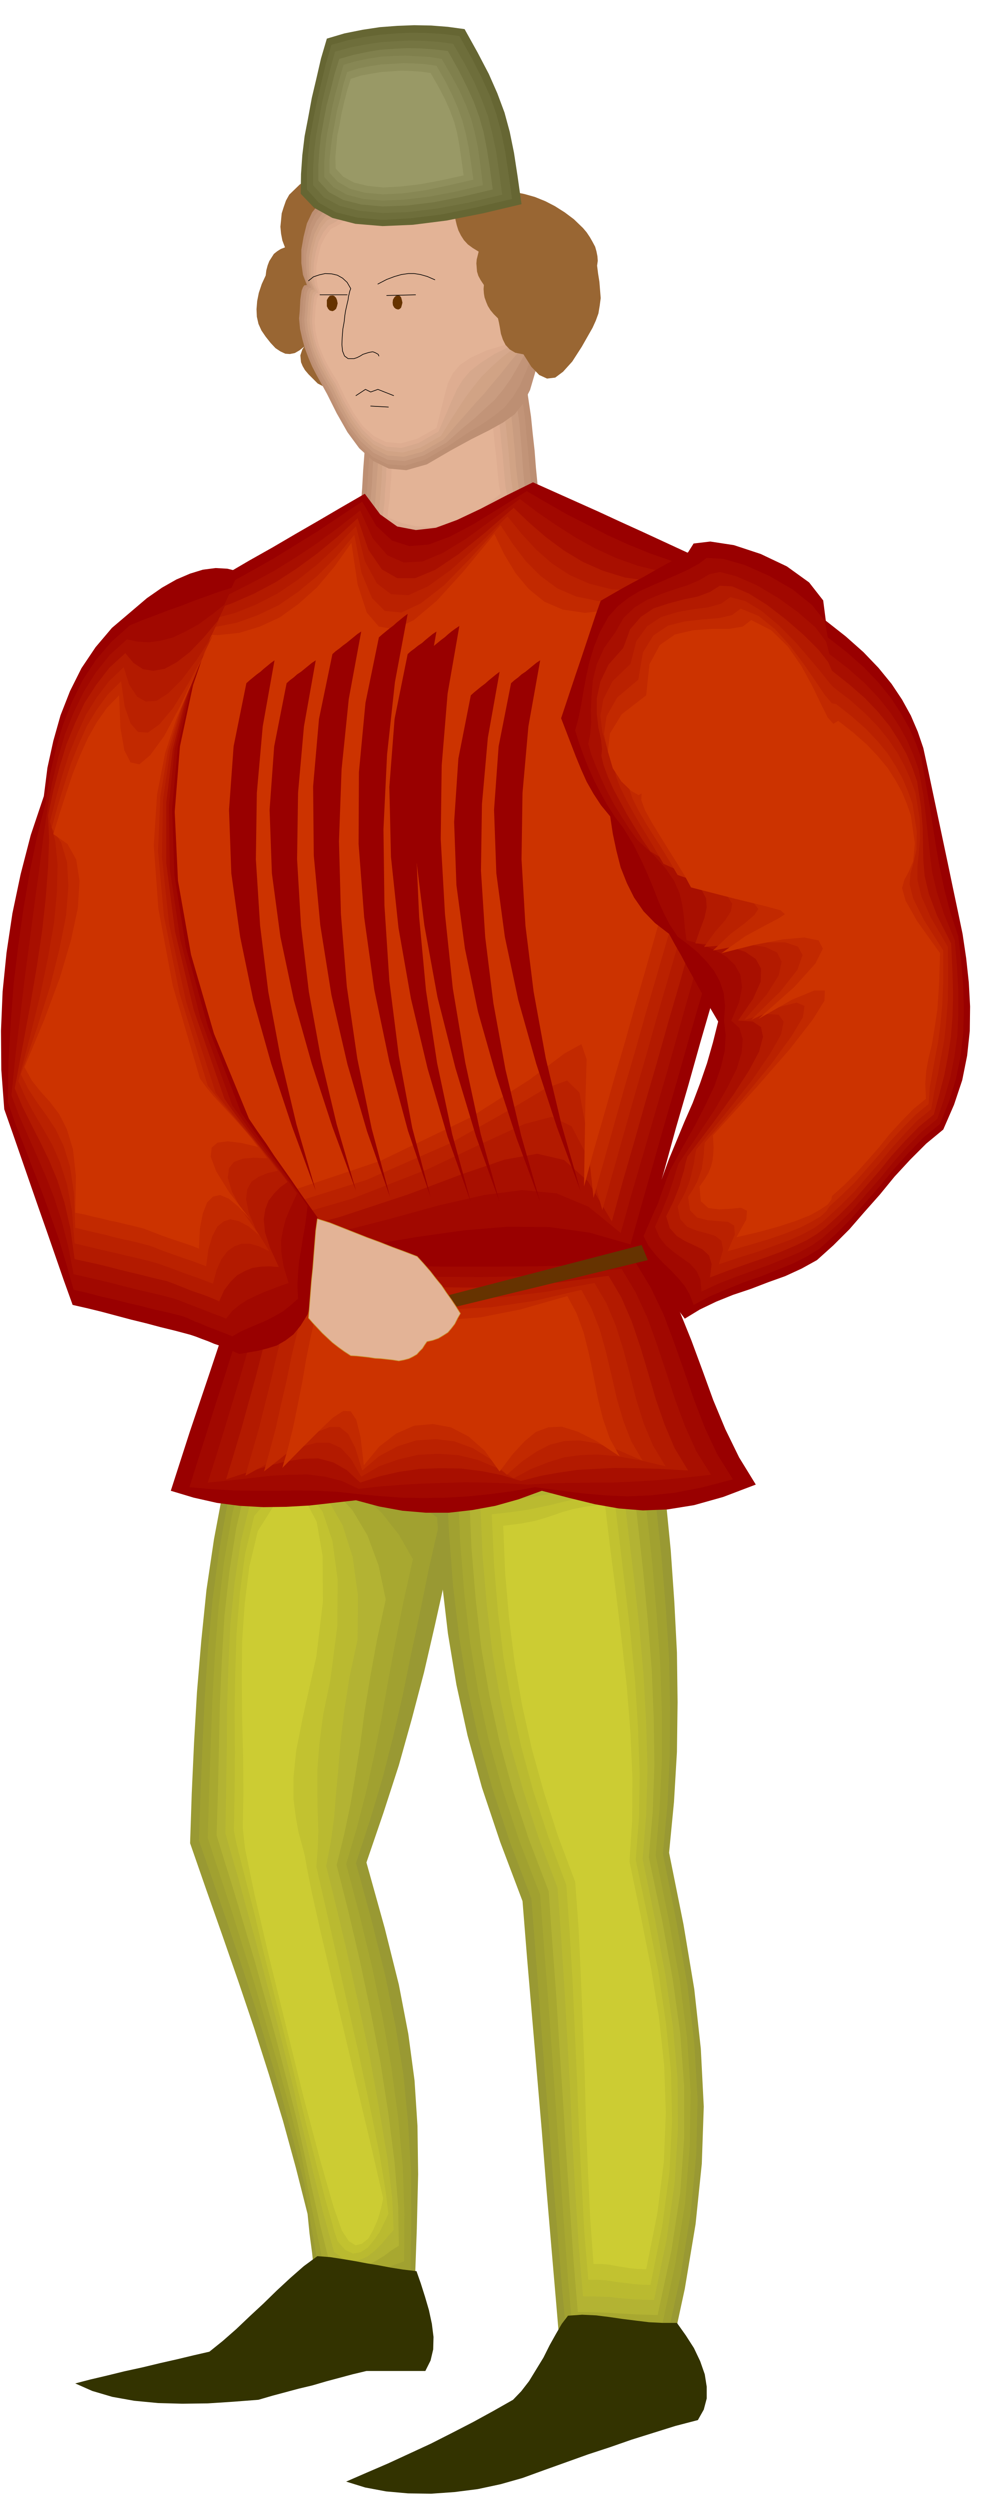 <svg xmlns="http://www.w3.org/2000/svg" fill-rule="evenodd" height="1234.535" preserveAspectRatio="none" stroke-linecap="round" viewBox="0 0 3035 7640" width="490.455"><style>.brush1{fill:#bd8f73}.pen1{stroke:none}.brush2{fill:#c29478}.brush3{fill:#c99c80}.brush4{fill:#d1a385}.brush5{fill:#d6a88c}.brush6{fill:#dead91}.brush7{fill:#e3b396}.brush8{fill:#963}.brush9{fill:#993}.brush10{fill:#a1a130}.brush11{fill:#a8a830}.brush12{fill:#b3b333}.brush13{fill:#baba30}.brush14{fill:#c2c230}.brush15{fill:#cc3}.brush16{fill:#900}.brush17{fill:#a10800}.brush18{fill:#a80f00}.brush19{fill:#b31a00}.brush20{fill:#ba2100}.brush21{fill:#c22900}.brush22{fill:#c30}.brush31{fill:#630}.pen3{stroke:none}.pen4{stroke:#000;stroke-width:2;stroke-linejoin:round}</style><path class="pen1 brush1" d="m1088 1688 6-45 5-48 4-53 4-52 3-54 4-52 4-49 7-43 57-13 61-13 62-14 63-14 62-15 62-14 60-13 58-11 6 41 7 47 5 50 6 54 4 52 5 51 6 47 7 41-71 15-71 15-71 15-71 15-71 15-71 15-71 15-71 15z"/><path class="pen1 brush2" d="m1107 1670 5-42 4-45 3-49 4-49 3-51 3-48 4-46 6-40 54-13 57-12 58-14 59-12 58-14 58-12 57-12 54-10 5 37 6 44 4 47 5 50 4 49 5 47 5 44 7 38-67 17-66 18-67 15-66 16-66 13-66 12-65 11-65 11z"/><path class="pen1 brush3" d="m1120 1651 5-39 5-42 3-45 4-46 2-47 3-45 4-42 6-37 50-12 53-11 53-12 56-12 54-13 55-12 52-12 51-10 5 35 6 41 4 44 4 47 3 46 4 44 5 41 6 37-62 21-61 20-62 16-61 15-62 11-62 9-62 6-61 4z"/><path class="pen1 brush4" d="m1136 1635 5-37 4-39 3-42 3-42 3-44 3-41 3-39 6-35 45-10 49-11 50-11 51-11 50-12 50-11 48-11 48-9 5 32 4 38 4 41 4 43 3 42 5 41 5 37 7 34-58 24-57 22-57 17-57 15-58 10-57 7-57 2h-57z"/><path class="pen1 brush5" d="m1152 1616 4-33 4-36 3-38 3-39 2-40 3-38 3-36 5-32 42-10 45-9 46-10 47-10 46-11 46-10 44-10 43-8 5 29 4 35 4 37 4 40 3 38 4 38 5 34 6 31-54 28-52 25-53 18-52 15-53 7-52 4-53-3-52-6z"/><path class="pen1 brush6" d="m1168 1600 3-31 4-33 2-36 3-36 1-36 3-35 3-32 5-29 38-9 42-9 42-10 43-9 42-10 42-9 41-9 40-7 3 26 4 32 3 34 4 36 3 35 3 34 3 31 6 29-48 32-48 26-48 20-48 14-48 7-48 1-48-6-47-11z"/><path class="pen1 brush7" d="m1184 1581 3-28 4-29 2-32 3-32 1-33 3-31 3-30 5-26 35-9 37-8 37-9 38-8 37-9 38-9 37-9 36-6 3 25 3 29 3 31 4 33 3 31 3 32 3 29 5 26-44 35-43 28-43 20-43 14-44 5-43-3-43-10-43-17z"/><path class="pen1 brush8" d="m1045 566-15-8-14-8-15-8-16-4-20-1-22 9-27 18-32 31-10 18-7 20-6 19-2 21-2 20 2 21 4 21 8 21-13 5-11 7-10 8-7 11-7 11-5 13-4 15-2 16-12 26-9 27-5 25-2 25 1 23 5 22 9 20 13 19 15 19 15 16 15 10 15 7 14 1 15-3 14-8 15-12-6 9-3 9-3 9 1 11 1 10 5 12 7 12 11 13 28 28 25 13h22l21-8 19-15 19-16 19-17 21-11-9-70-9-69-9-69-9-69-9-69-9-69-9-69-9-68z"/><path class="pen1 brush9" d="m721 4400-38 150-29 154-23 155-16 157-13 155-9 156-7 154-5 152 49 141 50 142 49 141 48 142 45 141 43 142 39 142 36 142 3 30 3 30 4 30 4 30 3 29 4 30 4 30 5 30h297l7-194 4-166-2-148-9-139-19-142-29-151-43-172-56-201 52-152 47-145 40-143 37-141 33-143 32-144 32-149 35-154-85-16-87-15-90-15-91-15-92-15-90-15-89-15-83-15z"/><path class="pen1 brush10" d="m731 4448-35 143-26 147-20 148-14 150-10 148-7 149-6 147-5 145 42 121 43 125 43 128 43 132 40 133 40 135 36 136 35 138 6 42 8 43 6 41 8 41 6 37 6 36 5 32 6 30 34 4 35 3 35-1 35-2 34-5 34-5 33-5 33-5 3-170-1-156-9-148-14-144-24-148-31-153-41-166-49-180 43-132 38-127 32-125 29-125 26-128 28-131 28-138 33-144-63-45-70-41-76-36-79-29-83-24-82-16-82-8-79 3z"/><path class="pen1 brush11" d="m742 4494-33 137-24 140-17 141-11 143-8 142-5 142-5 140-4 138 33 101 36 109 36 115 38 121 36 124 37 128 35 130 33 131 11 55 11 56 10 53 11 51 9 46 9 42 7 35 7 29 32 10 32 5 31-2 31-4 29-9 30-11 28-11 28-10 1-144-5-146-14-148-20-150-27-153-32-155-38-158-42-160 33-112 28-109 24-109 22-109 20-114 22-118 25-126 30-135-43-75-52-66-61-57-67-44-73-32-74-16h-76l-74 19z"/><path class="pen1 brush12" d="m753 4540-31 130-21 134-15 134-8 137-6 135-3 135-3 133-4 131 25 81 29 93 30 101 33 111 32 115 33 121 32 124 32 127 15 68 15 68 14 65 14 61 12 54 12 48 9 37 8 28 29 16 29 7 28-2 29-8 26-14 26-16 23-17 22-14-2-120-11-135-19-149-24-155-31-160-33-156-35-150-35-138 23-94 19-90 15-91 15-93 13-99 17-105 21-115 27-125-22-104-34-92-46-77-55-59-63-40-67-18-70 7-69 35z"/><path class="pen1 brush13" d="m766 4588-30 123-19 126-13 128-6 129-4 128-1 129-2 127-2 125 17 60 22 76 24 88 28 100 28 106 30 114 30 118 30 121 18 82 20 81 18 77 18 72 15 62 15 54 11 40 8 28 26 20 26 8 25-3 25-11 23-18 21-21 19-23 17-19-4-95-15-125-25-149-29-160-35-165-35-158-34-143-29-117 14-74 10-72 6-74 7-77 7-84 11-92 16-104 25-115 1-135-16-117-31-98-42-73-53-48-59-18-63 14-64 52z"/><path class="pen1 brush14" d="m777 4633-28 116-16 120-10 122-4 123-2 121 1 122-1 120-2 118 8 40 15 60 19 74 23 89 23 98 27 107 28 111 29 115 23 96 23 95 22 88 21 82 18 71 17 59 12 43 9 26 23 27 24 11 23-4 22-14 19-23 18-26 14-29 12-25-8-68-19-115-30-148-35-165-39-171-36-161-31-136-22-97 4-55 2-53-2-57-1-61v-70l6-78 12-92 22-107 21-163 1-142-16-118-30-89-43-58-51-19-57 22-58 68z"/><path class="pen1 brush15" d="m788 4679-26 109-14 113-8 115-1 117 1 115 3 115 1 113-2 111 7 63 29 140 44 189 53 216 53 215 51 193 41 143 25 71 21 32 21 13 19-5 20-16 15-27 14-32 10-34 6-30-10-43-24-105-35-147-40-171-42-177-38-162-29-129-15-76-6-35-9-35-11-40-8-45-7-55v-66l8-80 19-97 43-193 20-168-1-139-18-104-34-65-42-20-51 29-53 84z"/><path class="pen1 brush9" d="m1329 4467 8 188 13 174 19 163 26 157 34 155 44 159 56 167 68 180 14 175 15 176 15 176 15 176 14 175 15 177 15 175 15 177h330l48-222 33-198 19-184 6-175-9-177-20-182-33-198-44-219 15-155 9-153 2-152-2-152-8-155-11-158-16-163-19-168-86 7-86 8-86 7-85 8-87 7-85 8-86 7-85 9z"/><path class="pen1 brush10" d="m1364 4499 8 181 13 169 19 158 25 153 33 151 43 155 53 162 66 174 13 167 13 170 13 171 14 172 13 171 14 172 14 170 16 171h112l37 1h111l40 1 46-213 31-192 17-178 4-170-10-171-21-177-33-191-42-211 14-150 7-148 1-149-3-150-10-153-13-155-17-160-19-162-81 6-77 8-77 7-75 9-77 8-76 8-79 7-80 8z"/><path class="pen1 brush11" d="m1399 4531 7 175 13 163 18 153 25 150 32 147 42 150 51 156 64 166 12 162 13 166 12 167 12 168 11 167 12 167 12 165 15 164h69l33 1 33 2h31l33 1 34 1 37 1 44-205 30-185 14-173 3-166-11-166-22-172-33-184-41-202 12-144 7-144v-147l-5-148-11-152-13-153-17-156-18-156-77 6-70 8-68 8-65 8-67 8-67 8-71 7-75 8z"/><path class="pen1 brush12" d="m1434 4564 7 167 13 157 17 149 25 145 31 142 40 146 49 150 61 160 11 156 12 161 10 162 11 165 10 163 11 162 11 160 13 157h33l31 1 28 1 29 2 27 1 30 2 31 1 35 1 42-196 27-177 12-167v-160l-12-161-23-166-32-178-41-194 12-140 5-141-2-145-6-146-12-150-14-150-17-151-17-151-72 6-63 9-59 8-55 9-57 8-59 8-63 7-70 7z"/><path class="pen1 brush13" d="m1468 4596 7 160 13 151 17 144 24 141 30 139 40 140 47 145 58 153 11 150 10 155 9 158 9 161 7 160 9 158 10 155 13 152h31l28 1 24 1 25 3 23 2 26 2 27 1 33 1 39-188 24-171 10-162-1-155-14-156-23-160-32-171-38-185 11-134 4-139-4-142-8-145-13-148-16-147-18-147-17-145-67 6-56 8-49 8-46 9-47 8-49 8-56 8-65 7z"/><path class="pen1 brush14" d="m1503 4628 7 153 12 146 17 139 24 137 30 135 37 136 46 140 55 147 10 143 9 150 7 153 7 157 6 155 8 154 8 150 12 144h29l25 2 21 3 20 3 18 2 22 3 24 2 31 1 36-179 22-165 8-156-3-151-16-152-23-155-32-165-37-176 10-129 2-134-5-140-9-143-14-145-17-145-17-143-17-139-62 6-49 8-41 9-35 9-37 8-40 8-49 7-60 7z"/><path class="pen1 brush15" d="m1538 4663 6 145 12 139 17 134 23 132 29 130 37 133 43 134 53 141 10 136 7 144 6 149 6 153 4 152 6 150 7 145 10 139h26l22 2 16 3 16 3 14 2 18 3 21 2 28 1 34-170 20-158 6-150-5-145-16-147-24-149-31-158-35-169 8-123 1-131-6-138-11-140-16-144-17-142-18-140-16-133-57 6-41 8-32 9-26 9-27 9-31 9-42 8-55 7z"/><path class="pen1 brush16" d="m552 1836-77 234-49 198-26 172-5 162 12 162 28 177 39 204 48 245 29 63 29 64 30 64 30 64 30 63 30 64 30 63 31 64 148-9 149-7 149-8 150-7 149-8 150-6 150-8 150-6 36-131 38-131 36-131 38-131 37-132 38-131 37-131 38-130 7-86 8-86 7-86 8-85 7-87 8-85 7-86 9-85-20-49-19-48-19-49-19-48-19-49-18-49-18-48-18-48-68-31-67-31-67-31-66-30-67-31-67-30-67-30-67-30-83 41-77 40-72 34-65 24-61 7-57-11-52-37-47-63-71 41-70 41-71 41-70 41-71 40-70 41-70 41-70 41z"/><path class="pen1 brush17" d="m560 1854-75 227-48 192-26 168-4 158 12 158 27 173 38 199 47 239 28 61 29 62 29 61 30 63 29 61 29 62 29 62 30 62 188-28 170-28 154-26 143-20 132-11 128 1 123 17 125 36 36-128 36-127 36-127 37-127 36-128 37-127 37-128 37-127 6-84 7-83 7-84 7-83 7-84 7-84 7-84 8-84-19-48-18-47-18-47-18-47-18-48-18-46-18-48-18-46-72-21-69-24-67-27-64-29-64-33-63-32-61-35-60-35-85 53-78 48-72 38-64 24-60 5-53-17-48-45-43-74-68 45-67 45-68 42-68 42-69 39-69 38-69 35-69 35z"/><path class="pen1 brush18" d="m568 1871-73 221-46 187-25 164-4 153 12 154 26 168 36 193 45 233 28 60 29 60 28 60 29 60 28 59 28 60 28 60 29 61 227-48 191-49 160-44 136-31 116-15 105 10 98 41 98 80 35-125 36-123 36-125 36-123 35-125 35-124 35-124 36-123 6-82 8-81 6-82 8-81 6-82 8-81 6-81 8-81-18-47-17-46-18-46-17-45-18-46-18-46-18-46-18-45-76-12-70-17-67-24-63-29-61-34-58-37-57-39-54-41-87 65-78 57-71 43-62 26-57 3-50-22-45-52-38-85-65 51-65 48-66 44-66 41-67 36-67 34-69 30-68 27z"/><path class="pen1 brush19" d="m576 1887-71 215-45 182-23 158-4 150 11 149 25 164 36 188 44 227 27 58 27 58 28 58 28 59 27 58 28 59 27 59 28 60 267-69 212-70 165-62 129-44 100-18 82 19 73 65 73 123 33-121 35-121 34-121 35-120 34-121 35-120 34-121 36-120 6-80 6-79 6-79 7-78 7-79 7-79 7-79 8-79-18-46-17-45-17-45-17-44-18-45-16-45-18-45-16-44-80-2-73-10-68-21-61-27-58-35-54-40-51-44-48-46-90 78-79 64-70 47-62 26h-55l-47-27-41-60-33-96-62 57-62 51-63 46-63 41-66 35-66 29-67 24-68 20z"/><path class="pen1 brush20" d="m584 1903-68 209-44 177-23 155-4 145 10 145 25 159 34 183 43 220 26 56 27 56 27 57 27 57 26 57 27 58 27 57 28 58 305-89 233-91 171-81 122-56 84-22 60 29 47 90 47 166 33-118 33-117 33-117 34-117 33-118 34-117 34-117 34-117 6-77 7-77 6-77 7-76 6-78 7-77 7-77 7-77-18-44-16-43-17-44-16-43-17-44-17-43-17-44-16-43-84 9-75-4-67-17-60-26-55-36-49-43-45-49-42-52-92 90-80 73-71 51-60 27-53-3-43-33-37-68-27-107-59 62-59 55-61 48-61 41-64 33-65 26-67 18-68 12z"/><path class="pen1 brush21" d="m592 1921-67 202-42 172-22 149-4 141 10 141 25 155 34 177 42 214 24 54 26 56 25 55 27 56 25 54 26 56 26 55 27 56 346-108 254-111 176-99 116-69 67-25 38 37 21 114 22 208 32-114 32-114 32-114 33-113 32-114 33-113 33-114 33-113 6-75 6-75 6-75 7-74 6-75 7-75 6-74 7-74-17-43-16-42-16-42-16-42-17-43-15-42-17-42-15-42-90 18-77 2-68-14-58-25-51-38-45-45-40-53-37-57-93 102-80 82-71 55-59 28-51-5-39-39-32-77-22-116-56 67-57 58-59 49-60 41-63 30-64 23-66 13-66 5z"/><path class="pen1 brush22" d="m600 1938-65 196-40 167-22 145-3 136 10 137 23 149 33 173 40 207 24 53 26 53 24 53 26 54 25 53 25 54 25 54 26 55 385-129 274-132 182-116 108-81 51-28 16 46-4 138-4 251 30-111 32-111 31-110 32-109 31-111 32-110 31-110 32-110 6-73 6-72 6-73 7-72 6-73 7-72 6-72 7-72-17-42-15-41-17-41-15-41-16-42-16-40-15-42-15-40-94 28-79 9-68-10-56-24-48-39-40-48-35-58-30-62-95 115-81 89-70 59-58 28-49-8-37-43-28-86-19-127-52 73-53 63-57 51-57 41-61 28-62 19-66 7-66-3z"/><path class="pen1 brush16" d="m761 3840-31 89-30 89-30 90-30 90-30 89-30 89-29 90-29 90 70 21 71 16 70 9 72 4 70-1 71-4 71-8 71-8 71 19 71 13 71 6h71l71-8 71-13 71-20 71-26 84 22 78 19 73 13 74 6 75-3 81-13 89-25 100-38-51-83-42-86-37-89-33-91-34-92-36-89-42-87-49-80H761z"/><path class="pen1 brush17" d="m798 3859-29 84-27 86-27 86-27 87-28 86-27 86-27 85-27 86 68 6 68 4 65 1h65l62-1 62 1 62 3 62 7 66 6 68 5 68 1 69-1 68-4 68-7 67-9 68-12 76 10 71 9 68 6 68 3 69-3 75-8 83-16 95-25-48-77-38-81-33-86-30-87-31-88-32-85-39-82-46-76-152 7-148 4-145 1h-142l-141-3-139-3-139-3-139-3z"/><path class="pen1 brush18" d="m833 3878-26 79-24 81-24 83-24 84-25 83-25 83-25 81-25 79 68-7 65-7 60-7 58-3 54-1 54 7 51 13 51 24 62-7 65-5 66-4 66-2 65-2 66 1 64 2 63 4 69-4 64-1 62-1h62l64-3 70-4 78-7 91-10-45-72-35-78-30-81-27-83-28-84-29-81-36-78-43-72-151 14-142 8-137 3-131-1-129-5-126-5-126-8-125-6z"/><path class="pen1 brush19" d="m871 3899-24 73-23 78-22 79-21 81-22 79-22 80-23 77-23 75 67-22 62-19 55-14 52-8 46-1 45 12 41 23 42 39 58-19 61-14 63-9 64-2 63 1 63 8 60 12 59 18 62-16 57-10 55-8 56-3 58-3 65 1 73 2 85 5-41-68-31-73-27-78-23-79-24-80-26-77-32-74-39-66-150 20-137 12-128 4-121-1-117-7-113-9-112-10-111-9z"/><path class="pen1 brush20" d="m908 3921-22 68-20 73-19 75-18 78-19 76-19 76-21 73-20 70 65-36 58-30 50-23 45-12h38l36 16 31 34 31 54 55-32 59-21 60-14 62-3 60 4 59 14 57 24 54 33 54-29 51-20 48-15 50-7 52-2 59 5 69 12 81 19-38-63-29-69-23-74-19-75-20-76-23-73-29-69-36-61-148 27-131 16-120 5-110-2-104-9-99-11-99-14-98-12z"/><path class="pen1 brush21" d="m946 3942-20 62-18 69-17 72-15 74-17 73-16 72-18 68-18 65 63-50 55-40 45-31 38-15h30l26 21 22 43 21 69 52-44 56-30 57-18 60-4 57 7 57 21 53 33 50 48 47-41 44-30 41-21 44-11 46-2 54 9 63 20 76 33-34-58-25-64-20-69-16-70-17-72-19-68-25-64-31-57-146 34-128 19-112 6-100-2-92-11-85-15-84-17-84-14z"/><path class="pen1 brush22" d="m983 3961-18 58-15 65-14 68-12 71-14 70-14 69-16 65-17 59 63-64 52-52 40-38 31-20 23 1 17 26 13 53 10 86 47-57 52-40 55-24 57-5 55 10 54 28 50 44 45 63 40-53 37-40 34-28 38-14 41-2 48 15 58 29 71 47-30-54-21-60-16-65-13-67-14-68-16-64-22-60-28-52-144 41-122 24-104 8-88-3-80-13-72-18-70-20-71-19z"/><path class="pen1" d="m970 6895-42 31-41 36-41 38-41 40-42 39-41 39-41 36-41 33-48 11-50 12-53 12-54 13-55 12-53 13-51 12-46 12 52 23 61 18 67 12 73 7 74 2 78-1 77-5 78-6 41-12 41-11 41-11 42-10 41-12 41-11 41-11 42-10h180l16-32 8-34 1-38-5-40-9-42-12-41-13-41-13-37-41-5-38-6-37-7-36-6-37-7-36-6-39-6-39-3zm766 182-19 25-18 31-19 34-19 38-22 36-22 36-24 31-25 26-60 34-62 34-64 33-65 33-67 31-65 30-65 28-62 27 58 18 64 12 67 6 71 1 71-5 71-9 70-15 67-19 66-24 67-24 67-24 67-22 66-23 67-21 67-21 69-18 18-32 9-34v-36l-6-38-14-40-19-40-25-39-27-38h-44l-41-2-41-5-40-5-41-6-40-5-43-2-43 3z" style="fill:#330"/><path class="pen1 brush16" d="m731 1747-36-9-36-2-39 5-39 12-42 18-44 25-46 32-47 40-60 51-50 59-43 64-35 70-29 74-22 78-18 82-11 87-40 119-31 120-25 119-18 120-12 119-5 120 1 120 9 120 26 74 26 75 26 75 26 75 26 74 26 75 26 75 27 75 44 10 45 11 45 12 45 12 45 11 45 12 45 11 45 12 18 6 18 7 19 7 19 8 18 6 20 8 18 8 20 9 29-5 29-5 28-7 29-9 26-15 25-19 22-27 21-34 11-33 10-32 9-34 6-34 3-38v-39l-3-42-6-45-27-38-26-37-26-38-26-37-27-38-25-38-27-38-25-37-107-260-70-241-40-226-10-211 16-200 40-187 61-178 80-169z"/><path class="pen1 brush17" d="m710 1796-39 12-39 14-39 14-38 15-40 14-39 15-40 15-39 16-56 50-48 56-40 61-33 67-28 71-22 76-18 79-13 84-26 103-22 107-19 110-16 114-14 115-9 119-7 121-2 124 24 69 27 68 26 68 27 69 25 69 26 73 23 76 23 82 41 9 41 11 41 9 42 11 40 9 42 11 41 9 44 11 18 7 19 9 19 7 20 9 19 7 20 8 19 7 19 8 24-14 27-12 26-11 26-11 25-13 25-14 24-19 24-21-2-41 2-37 3-36 6-34 5-34 6-33 5-35 4-34-26-37-25-36-26-36-26-35-26-36-25-35-25-35-24-34-102-265-67-241-35-221-7-202 17-188 39-173 56-162 72-153z"/><path class="pen1 brush18" d="m691 1844-43 34-41 30-40 22-38 18-38 10-35 5-35-2-33-7-52 47-43 54-37 59-31 64-27 68-21 72-18 75-14 80-13 89-12 95-14 101-14 108-15 112-14 118-15 123-13 128 24 64 27 61 27 61 27 62 25 64 23 71 20 77 17 87 39 9 39 9 38 9 38 10 36 9 38 9 39 9 41 11 17 6 20 8 21 8 21 8 20 8 21 8 19 7 19 8 19-24 22-18 23-15 25-12 24-11 26-10 26-10 26-9-15-50-7-42-1-38 6-33 8-31 11-27 12-27 12-26-25-35-25-33-25-33-24-33-26-34-25-33-24-34-24-33-98-269-61-239-32-215-3-193 18-175 39-159 53-148 65-137z"/><path class="pen1 brush19" d="m670 1892-47 56-43 45-40 31-37 20-35 6-31-5-29-19-25-30-49 45-40 52-36 56-29 62-26 64-21 69-19 72-16 76 3 74-3 84-7 92-11 101-16 108-20 118-23 124-25 133 24 57 27 54 27 53 27 56 25 60 22 69 18 79 13 94 37 8 36 8 33 8 34 9 33 8 34 8 35 9 39 9 17 6 20 8 20 8 23 9 21 7 22 8 20 8 18 8 15-34 19-25 20-20 23-13 24-10 26-4 26-1 29 2-27-59-15-47-4-40 5-31 10-26 17-22 19-19 22-16-25-33-24-31-25-31-24-31-25-32-24-32-24-32-22-32-94-272-57-239-27-210v-183l20-164 37-145 48-132 57-121z"/><path class="pen1 brush20" d="m651 1940-51 78-45 60-41 41-36 23-33 2-26-15-24-36-17-54-45 43-37 49-33 53-27 59-25 62-21 66-19 68-18 72 16 60 7 72-2 83-9 95-18 104-24 116-31 126-36 137 23 52 26 48 27 46 28 49 24 55 21 66 15 81 8 99 34 8 33 8 30 7 31 7 29 7 31 7 33 8 36 10 16 6 20 7 21 8 24 9 23 8 23 8 20 8 19 7 11-42 15-33 18-24 21-15 22-8h26l28 8 31 15-41-67-22-52-8-41 4-30 13-23 22-15 27-11 31-7-24-32-23-30-24-30-24-29-25-30-24-29-24-30-22-29-90-277-52-237-22-205 3-174 22-152 36-131 45-118 50-105z"/><path class="pen1 brush21" d="m630 1988-54 100-47 76-42 50-35 25-30-2-23-26-18-52-11-77-41 41-34 47-30 50-25 56-23 57-20 63-20 65-19 69 29 45 18 60 4 74-7 89-20 101-29 116-40 127-49 141 23 46 27 41 28 39 28 42 24 50 20 64 12 81 4 106 32 8 30 7 27 6 26 7 25 6 28 6 29 7 34 9 15 6 20 8 23 8 25 9 23 8 24 8 21 8 18 7 7-52 12-40 15-29 19-16 21-7 26 6 30 16 33 28-53-76-31-58-13-43 4-29 15-19 27-10 34-3 41 2-22-30-22-28-23-27-23-27-24-28-24-27-23-28-21-27-86-281-48-237-18-199 7-166 23-139 36-118 40-101 41-89z"/><path class="pen1 brush22" d="m608 2037-58 122-48 90-43 59-33 28-27-6-19-37-12-69-4-99-37 38-31 44-27 48-24 53-22 55-20 59-20 62-20 65 43 30 27 48 10 65-5 83-21 98-34 115-48 129-60 144 22 41 28 35 28 31 28 37 23 45 19 62 9 82-2 112 30 6 28 7 23 5 23 6 21 4 24 6 26 6 32 8 16 6 21 8 23 9 26 9 24 8 24 8 20 7 17 7 3-62 9-46 13-33 18-18 21-5 27 11 30 25 37 40-66-85-39-63-17-45 3-28 18-15 31-4 42 5 50 12-21-28-22-26-23-26-23-25-24-26-23-25-22-27-19-26-83-284-44-235-14-193 10-156 25-128 34-103 37-86 32-74z"/><path class="pen1 brush16" d="m2103 1688-34 18-33 18-34 19-33 19-34 18-33 18-33 19-33 19-16 45-15 45-15 45-15 45-15 44-15 45-15 45-15 45 15 39 15 39 15 39 16 39 17 38 21 37 23 35 28 34 8 53 11 52 13 51 19 48 22 44 29 42 35 36 43 33 18 33 19 33 18 34 19 34 18 33 19 34 19 33 20 34-16 64-18 63-21 61-23 61-25 57-24 58-24 58-21 58-12 24-12 26-12 25-11 27-12 26-11 26-11 27-10 28 18 25 20 27 20 27 21 29 20 28 21 28 20 27 21 28 46-28 50-24 52-21 54-18 52-20 53-19 50-23 47-26 50-45 49-49 46-53 47-53 45-55 48-52 49-49 52-43 33-76 25-75 15-75 8-75 1-75-4-74-8-74-11-74-15-72-15-71-15-72-15-71-15-71-15-71-15-71-15-69-17-50-21-49-27-49-32-48-40-49-46-48-54-48-61-48-8-62-43-55-68-49-80-38-82-27-72-11-51 6-17 27z"/><path class="pen1 brush17" d="m2136 1723-33 18-35 16-37 16-37 16-38 17-35 21-32 25-29 32-26 47-19 47-14 47-10 46-8 43-7 42-8 39-10 37 11 36 14 39 15 38 18 40 19 37 21 38 23 36 26 34 30 49 24 48 20 44 18 43 15 39 17 38 18 35 24 36 32 24 30 25 26 27 24 30 17 31 12 36 4 39-3 45 5 45-3 48-12 51-19 55-27 57-32 63-38 67-40 73-9 24-9 25-9 25-9 26-11 24-11 25-11 25-11 26 15 29 21 27 22 24 24 23 22 23 21 25 16 27 12 32 49-26 52-22 52-21 52-18 50-20 47-19 44-22 39-24 48-43 47-47 44-50 45-51 43-52 45-50 46-47 50-41 28-70 21-69 14-69 8-69 2-71-2-72-6-75-9-78-25-76-18-69-14-66-11-63-10-64-10-64-12-69-13-73-17-47-20-46-26-46-30-46-38-47-44-46-52-46-59-46-9-50-39-49-60-48-71-41-74-33-66-19-51-3-24 18z"/><path class="pen1 brush18" d="m2168 1755-32 19-36 15-41 13-40 14-41 17-38 23-34 32-25 44-35 49-22 49-12 49-4 47-2 43 1 40-3 35-6 29 9 32 14 36 16 38 19 40 20 38 24 39 23 36 25 35 50 46 38 43 25 37 16 37 8 34 5 34 3 36 5 39 45 13 41 17 35 20 27 26 17 30 5 38-9 46-24 56 25 23 10 33-3 41-15 50-29 58-39 68-51 77-59 87-8 24-7 24-8 24-8 24-10 24-9 24-11 24-11 25 13 31 20 26 24 20 26 19 24 17 20 22 12 27 3 36 54-25 54-21 53-19 50-18 46-19 43-18 37-21 32-22 46-41 45-44 42-48 43-49 41-50 43-48 44-45 48-40 22-65 18-63 12-63 9-63 3-67v-69l-4-75-7-81-33-80-22-68-14-60-7-56-6-56-6-58-8-66-14-76-16-45-19-44-24-44-29-44-36-45-42-44-50-44-57-44-10-38-33-44-53-46-61-44-66-39-62-27-50-13-32 7z"/><path class="pen1 brush19" d="m2200 1790-30 19-37 14-44 9-45 12-46 15-39 26-33 38-21 57-45 51-25 52-11 51v48l5 42 8 37 3 29-2 20 7 29 13 35 17 38 21 39 21 39 24 40 23 37 24 35 72 43 51 38 31 32 16 30 2 28-7 32-13 35-15 43 58 4 52 8 43 14 32 22 16 29-1 40-23 52-46 67 45 3 25 17 6 30-12 45-31 58-47 73-63 87-78 103-6 21-5 23-7 22-6 23-9 23-9 23-11 23-12 24 11 36 21 24 26 16 28 13 25 12 20 19 8 26-5 41 58-22 57-20 52-18 49-18 42-18 38-18 31-19 25-19 43-39 42-42 40-46 40-46 39-48 41-45 42-43 45-37 17-62 15-58 11-57 9-57 5-62 2-67-2-75-4-85-43-85-25-66-13-55-4-48-1-48-1-52-5-63-12-78-15-43-18-42-24-42-27-42-35-43-40-42-48-42-53-42-12-27-30-38-45-45-53-46-58-45-56-35-51-22-38-2z"/><path class="pen1 brush20" d="m2232 1825-28 20-39 11-47 6-49 9-49 15-42 28-33 45-18 70-55 53-28 55-9 51 6 49 12 41 14 35 10 23 1 12 5 26 13 33 18 37 22 40 23 40 25 41 23 39 21 36 94 41 64 32 37 25 15 24-4 23-18 28-30 34-34 47 72-6 64-1 51 7 36 17 14 28-9 42-37 59-68 77 64-18 41 2 15 21-8 40-33 58-53 78-77 97-96 118-4 21-3 21-5 21-5 22-7 22-9 22-11 22-13 23 8 39 21 23 29 12 31 8 26 8 19 15 5 27-13 45 62-21 58-18 52-19 47-17 39-18 33-18 24-17 18-16 41-38 40-40 38-44 39-44 37-45 39-43 39-41 43-35 10-57 11-52 9-50 10-52 6-58 5-64 1-75-1-88-52-90-29-65-12-50v-40l4-40 4-46-1-60-13-80-15-41-18-40-22-41-27-40-33-41-38-39-46-41-51-39-13-14-25-32-37-44-43-50-50-50-51-43-51-31-46-12z"/><path class="pen1 brush21" d="m2264 1860-27 20-40 9-50 4-53 6-52 13-45 30-32 52-14 83-65 55-32 57-8 54 11 50 19 41 23 32 17 18 5 4 2 23 11 31 18 36 24 41 25 40 26 41 23 38 21 36 115 39 76 27 42 20 14 18-12 18-29 25-45 34-53 50 86-16 75-9h60l39 13 14 26-16 45-51 65-90 88 84-39 55-14 24 10-5 35-35 58-61 84-89 108-115 133-2 18-1 20-3 21-3 21-7 20-8 21-12 22-15 23 6 41 22 22 31 8 34 3 29 2 19 12 2 27-22 51 66-19 60-18 52-18 45-18 35-18 27-16 17-16 9-14 39-36 39-38 36-41 37-42 36-43 37-40 38-39 41-34 4-52 8-45 8-45 9-46 7-53 6-62 3-75v-91l-60-95-32-64-11-44 3-33 9-32 9-40 1-57-13-83-14-39-16-38-21-38-24-38-31-38-36-38-43-38-48-38-14-3-21-25-29-43-35-51-42-56-46-51-51-41-54-22z"/><path class="pen1 brush22" d="m2296 1895-26 20-42 7h-53l-56 4-56 13-46 32-32 59-10 95-75 58-36 59-6 55 15 51 26 40 30 29 23 13 9-5-1 20 11 30 19 35 25 41 26 42 27 43 24 39 20 37 136 35 90 22 48 13 13 12-18 12-42 22-61 33-73 52 99-25 87-17 67-6 44 9 13 25-23 46-64 71-110 98 103-59 68-28h32l-1 31-36 58-69 89-102 117-134 148 1 18 1 19-1 19-2 20-5 19-8 20-12 20-15 21 4 45 23 21 33 4 37-2 30-3 18 9-2 27-30 54 69-16 61-17 52-17 43-17 32-18 22-15 11-15 2-11 37-33 36-36 35-39 35-40 33-41 36-39 36-37 39-32-2-46 3-40 7-38 10-41 8-48 9-60 5-76 3-96-70-98-35-62-11-39 7-25 13-24 14-33 5-55-12-85-13-37-15-36-20-36-23-36-30-36-34-36-41-36-46-36-15 9-17-19-21-42-26-54-34-62-41-59-51-50-61-31z"/><path class="pen1 brush1" d="m999 1203 30 60 33 58 36 49 43 39 47 23 54 5 63-18 72-42 64-35 54-27 43-24 35-25 26-33 21-41 17-58 14-75 3-26 4-25 4-25 4-25 3-26 4-26 3-26 4-25-9-28-9-27-9-27-9-27-9-27-9-27-9-27-9-27-51-20-50-20-51-20-50-19-51-20-51-20-51-20-50-19-26 15-25 17-25 15-25 17-26 16-26 17-26 16-25 18-25 13-20 25-16 34-10 40-7 40v41l5 36 12 31-8 1-4 6-4 10-2 13-2 14-1 18-1 19-2 21 3 32 7 31 8 29 11 29 11 26 14 27 15 27 16 29z"/><path class="pen1 brush2" d="m1005 1198 28 58 32 56 35 48 40 37 45 22 53 4 61-18 70-41 56-38 47-29 38-26 32-26 25-31 23-38 22-51 23-66 3-26 4-25 3-25 4-24 3-25 3-25 4-25 5-24-9-27-9-26-9-26-9-26-9-26-9-26-8-26-8-26-50-20-49-19-49-20-49-19-49-20-49-19-48-20-48-18-26 15-25 17-24 15-24 17-25 15-25 16-25 15-24 16-24 13-20 25-15 33-11 38-7 39v40l4 36 11 30-7 1-4 6-3 9-1 13-2 14-1 18-1 18-2 21 3 31 7 30 8 28 10 28 11 25 13 27 14 26 17 27z"/><path class="pen1 brush3" d="m1010 1193 27 56 31 54 34 45 40 36 43 21 52 4 58-17 69-39 47-42 40-33 31-29 29-26 25-30 25-35 26-45 31-57 3-24 4-24 3-24 4-23 3-24 3-24 3-24 4-23-9-26-8-25-9-25-8-25-9-26-8-24-8-26-8-24-48-20-47-19-47-18-47-18-48-19-47-19-47-19-47-18-24 15-24 15-24 15-23 15-24 15-24 15-24 16-23 17-23 12-19 24-15 31-10 37-7 37v38l4 34 11 28-7 2-4 7-3 9-1 12-2 14-1 16-1 17-2 20 3 31 7 29 8 27 10 28 11 25 12 25 14 25 15 27z"/><path class="pen1 brush4" d="m1016 1185 26 54 29 52 33 45 38 35 42 21 50 4 56-15 66-38 39-45 32-36 27-31 25-27 24-29 27-32 31-39 41-48 3-24 3-23 3-23 4-23 3-24 4-22 3-24 4-22-9-25-8-24-8-24-7-24-9-25-8-25-8-25-7-24-47-18-46-18-46-18-45-17-46-18-46-18-46-18-45-17-23 14-23 14-23 15-22 15-23 14-23 15-23 14-22 15-22 12-18 24-15 30-10 36-7 36v37l4 33 11 27-7 2-4 6-3 9-1 12-2 12-1 16-1 17-2 20 3 29 6 28 7 26 10 26 10 24 13 24 13 24 16 26z"/><path class="pen1 brush5" d="m1021 1179 25 53 29 50 31 43 37 34 40 19 48 5 54-15 63-36 30-49 25-39 22-33 22-29 23-29 29-29 37-33 50-38 3-23 3-22 3-22 3-22 3-23 3-21 3-23 3-21-8-24-7-23-8-23-7-23-8-24-8-23-8-24-7-23-45-18-44-17-44-18-43-17-44-18-44-18-44-17-43-17-23 14-22 14-22 14-22 15-23 14-21 14-23 14-21 14-22 12-18 22-15 30-9 35-6 35-1 35 4 32 11 27-6 2-3 5-3 8-1 11-2 12-1 16-1 16-2 18 3 28 6 28 6 25 10 25 10 23 12 24 13 24 15 24z"/><path class="pen1 brush6" d="m1026 1174 24 50 28 48 30 41 34 33 39 19 46 4 52-15 61-35 23-53 18-42 16-35 18-29 22-26 32-25 42-27 59-29 3-22 3-21 3-22 3-21 3-22 3-21 3-21 3-21-8-23-7-22-8-23-7-22-8-24-8-22-8-23-7-21-43-18-42-17-42-17-42-16-43-18-42-16-42-17-42-15-22 13-21 14-21 14-21 14-21 13-21 14-21 13-21 15-21 11-17 21-14 28-9 33-6 34-1 34 4 31 11 25-6 1-4 5-3 8-1 11-2 12-1 15-1 16-1 18 2 27 5 27 7 24 10 24 9 22 12 23 12 22 15 24z"/><path class="pen1 brush7" d="m1032 1166 23 49 26 47 28 40 34 31 37 18 45 4 50-14 59-33 14-56 11-44 10-37 15-30 22-26 33-22 48-22 67-20 2-21 3-20 3-21 3-20 2-21 3-20 3-21 3-20-8-22-7-21-7-22-7-21-8-23-6-21-8-23-6-21-42-17-41-16-41-16-40-16-41-16-39-15-41-15-39-15-21 12-21 14-21 12-20 14-21 12-20 13-20 12-19 13-21 11-16 22-14 27-8 32-6 33v33l4 29 10 25-6 1-4 5-3 7-1 11-2 11-1 15-1 15-1 18 2 25 5 25 6 22 9 23 9 21 12 22 12 21 15 23z"/><path class="pen1 brush8" d="m1420 566-9 8-9 9-9 8-6 10-5 9-2 13 3 14 8 17 1 17 4 17 5 16 8 16 9 14 12 13 15 11 18 11-3 12-3 12-1 12 1 13 1 12 4 13 7 13 10 15-1 12 1 14 2 12 5 14 5 12 8 13 10 12 13 13 3 13 3 16 3 18 6 18 8 16 13 14 17 10 25 5 24 38 24 25 24 11 25-3 24-18 28-31 29-45 33-58 10-22 8-22 4-24 3-23-2-25-2-25-4-25-3-24 2-15-1-14-3-15-4-14-8-15-8-14-10-15-11-13-28-27-28-21-30-19-29-15-32-13-32-9-34-7-34-4-15-3-14-2-15-2-14-2-15-2-14-2-14-2-14-1z"/><path class="pen1" style="fill:#663" d="m919 592 41 43 56 31 70 18 83 7 93-4 103-13 111-22 118-28-12-85-11-72-13-64-16-59-22-59-26-59-34-65-40-72-51-7-51-4-52-1-52 2-53 4-53 8-55 11-54 16-18 61-14 61-14 59-11 60-11 57-7 58-4 58-1 60z"/><path class="pen1" style="fill:#6e6e3b" d="m938 579 37 41 52 29 65 16 77 7 87-5 96-12 103-21 110-26-11-78-10-67-12-59-15-55-19-55-25-55-31-61-38-68-48-6-48-3-48-1-48 2-50 4-49 7-50 10-50 14-17 58-14 58-13 55-11 55-10 53-6 54-4 54v55z"/><path class="pen1" style="fill:#757542" d="m957 566 33 37 48 26 59 15 72 7 80-3 89-11 95-18 102-24-10-72-9-62-12-56-13-51-19-51-22-51-29-56-36-62-44-6-44-3-44-1-44 2-46 3-45 7-47 9-47 13-15 54-13 52-12 51-9 51-9 49-6 49-3 50v52z"/><path class="pen1" style="fill:#80804d" d="m973 552 32 35 44 24 55 14 66 6 74-3 82-10 87-17 93-22-9-67-9-57-10-51-13-46-17-47-21-46-26-52-32-57-41-5-41-3-41-1-40 2-43 3-42 7-42 9-42 12-15 48-12 49-12 46-9 47-8 45-5 45-3 45v47z"/><path class="pen1" style="fill:#878754" d="m991 541 28 31 41 23 50 13 60 5 67-3 74-9 80-15 85-20-8-62-7-52-10-47-11-42-16-42-19-43-25-46-30-52-37-6-36-2-37-2-37 1-38 2-38 6-39 8-38 11-13 45-12 44-10 42-8 43-8 41-5 42-3 42v44z"/><path class="pen1" style="fill:#8f8f5c" d="m1007 528 26 28 37 21 45 12 55 5 60-3 67-9 72-15 78-18-8-55-7-46-9-42-10-38-14-39-17-39-21-42-27-47-34-5-33-2-34-1-33 2-35 2-34 5-35 7-35 11-12 40-9 40-10 38-7 39-7 37-5 38-4 37v39z"/><path class="pen1" style="fill:#996" d="m1026 515 23 25 33 18 41 10 48 5 54-3 60-7 64-12 68-15-7-50-6-42-7-38-9-34-13-35-15-34-20-38-24-42-30-4-30-2-30-1-29 2-31 2-31 5-32 6-31 10-11 35-9 36-8 34-6 35-7 33-3 33-3 33 1 35z"/><path class="brush7" style="stroke:#c93;stroke-width:2;stroke-linejoin:round" d="m943 4028 13 15 15 16 14 15 16 15 15 14 18 14 18 13 20 13 18 1 19 2 18 2 19 3 18 1 18 2 18 2 19 3 16-3 15-4 12-6 12-7 8-9 9-9 7-11 7-10 18-4 17-6 15-9 14-9 11-13 10-13 8-16 9-16-14-22-14-21-15-21-14-21-18-22-17-22-20-23-20-22-39-15-38-14-38-15-38-14-38-15-38-15-38-15-38-12-5 36-3 38-3 38-3 39-4 38-3 38-3 38-3 38z"/><path class="pen3 brush31" d="m1372 3958 589-153 19 46-584 142-24-35z"/><path class="pen3 brush16" d="m965 3639-72-195-64-193-55-195-40-193-27-194-7-194 14-194 39-193 10-9 11-9 11-9 11-8 10-9 11-9 11-9 11-8-36 202-18 203-3 203 13 203 25 202 38 203 48 202 59 203z"/><path class="pen3 brush16" d="m1088 3639-72-195-63-193-55-195-41-193-26-194-7-194 14-194 38-193 10-9 12-9 10-9 12-8 11-9 11-9 11-9 12-8-36 202-18 203-3 203 12 203 24 202 37 203 48 202 59 203z"/><path class="pen3 brush16" d="m1192 3658-70-200-60-205-49-212-34-213-20-214-2-211 18-206 41-198 10-9 11-8 11-9 11-8 11-9 11-9 11-9 12-8-38 206-22 215-8 220 6 223 18 221 32 220 44 214 56 209z"/><path class="pen3 brush16" d="m1316 3658-69-202-57-211-46-220-31-222-17-224 1-219 20-212 41-200 10-9 11-9 11-9 12-9 10-9 11-9 11-9 12-9-39 209-24 221-11 228 3 233 15 231 29 229 41 220 56 211z"/><path class="pen3 brush16" d="m1439 3674-71-200-61-208-51-214-38-216-23-217-5-214 16-208 40-198 10-9 11-8 11-9 12-8 10-9 11-9 11-9 12-8-37 207-20 217-6 222 10 226 21 225 34 222 46 217 57 208z"/><path class="pen3 brush16" d="m1527 3674-72-201-63-209-55-217-40-219-27-220-7-216 14-210 39-199 10-9 11-9 11-9 12-9 10-9 11-9 11-8 12-8-36 207-18 219-3 225 13 229 24 228 38 226 47 218 58 209z"/><path class="pen3 brush16" d="m1651 3674-72-195-63-193-55-194-40-193-26-194-7-193 13-194 38-193 10-9 11-9 11-9 12-9 10-9 11-9 11-9 12-9-36 202-18 203-3 203 13 203 25 202 37 203 48 202 58 203z"/><path class="pen3 brush16" d="m1774 3639-72-195-63-193-55-195-41-193-26-194-7-194 14-194 38-193 10-9 12-9 10-9 12-8 11-9 11-9 11-9 12-8-36 202-18 203-3 203 12 203 25 202 37 203 48 202 58 203z"/><path class="pen4" fill="none" d="m943 858 15-12 18-6 18-4 20 1 17 4 16 9 14 13 11 19-3 8-2 9-2 8-1 9-2 8-2 9-2 9-2 9-2 13-2 19-4 22-2 25-1 23 2 20 6 15 11 8h18l9-3 10-5 8-5 9-3 10-3 11-2 6 2 6 3 5 3 2 5m-3-220 27-14 24-9 21-6 21-3h18l19 3 21 6 23 10m-351 46h83m121 2 88-2"/><path class="brush31" d="m1016 903-8 1-5 6-4 7v19l4 8 5 5 8 2 5-2 6-5 3-8 2-9-2-10-3-7-6-6-5-1zm201 0-7 1-5 5-4 7-1 9 1 8 4 7 5 4 7 2 5-2 4-4 2-7 2-8-2-9-2-7-4-5-5-1z" style="stroke:none"/><path class="pen4" fill="none" d="m1088 1209 29-19 16 8 22-8 48 19m-70 32 54 3"/></svg>

